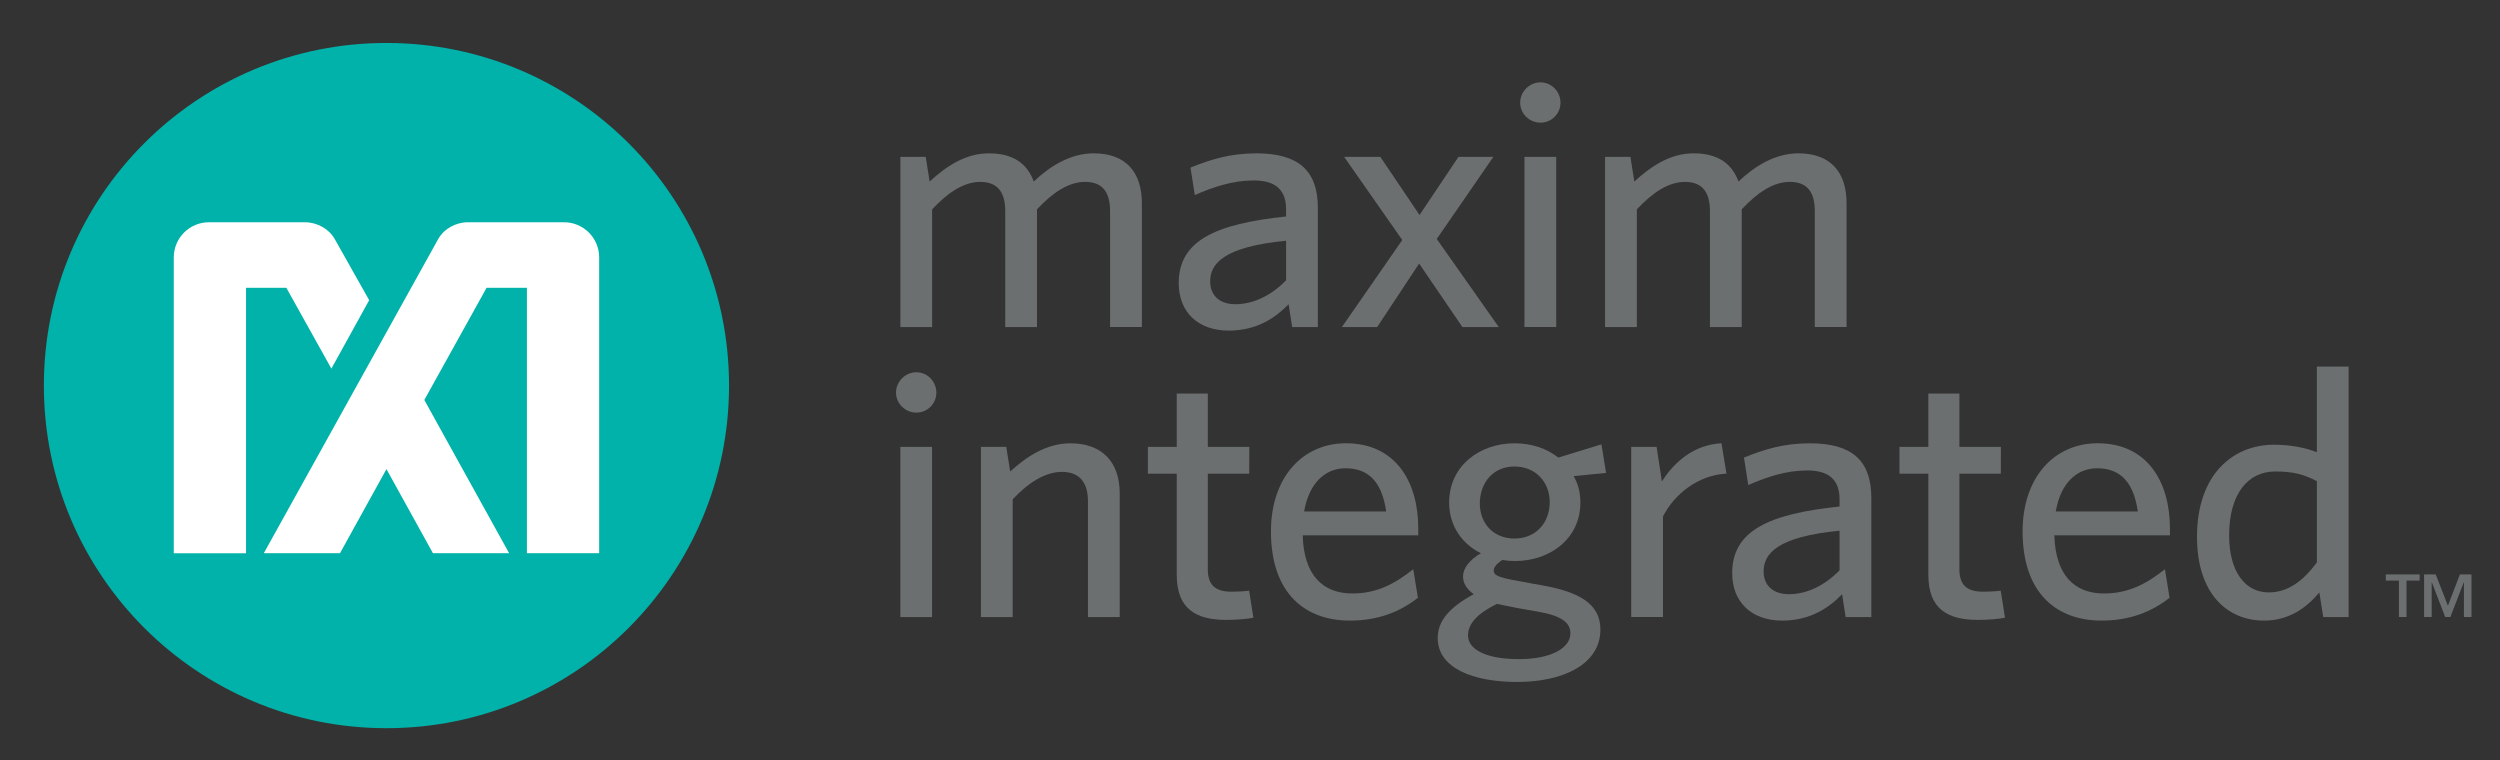 <?xml version="1.0" encoding="UTF-8"?> <!-- Generator: Adobe Illustrator 16.2.1, SVG Export Plug-In . SVG Version: 6.00 Build 0) --> <svg xmlns="http://www.w3.org/2000/svg" xmlns:xlink="http://www.w3.org/1999/xlink" baseProfile="tiny" id="Layer_1" x="0px" y="0px" width="144.667px" height="44px" viewBox="0 0 144.667 44" xml:space="preserve"><rect x="0" y="0" width="144.667" height="44" fill="#333333" stroke="none"/> <g> <g> <path fill="#00B2A9" d="M22.362,42.138c-10.949,0-19.824-8.877-19.824-19.828c0-10.949,8.875-19.824,19.824-19.824 s19.825,8.875,19.825,19.824C42.188,33.261,33.311,42.138,22.362,42.138"></path> <path fill="#FFFFFF" d="M19.176,21.331l2.187-3.96l-1.987-3.527c-0.333-0.599-1.02-0.982-1.729-0.982h-5.558 c-1.125,0-2.034,0.912-2.034,2.034v17.118h4.182v-15.36h2.332L19.176,21.331z M32.638,12.861h-5.559 c-0.708,0-1.396,0.384-1.727,0.982l-10.087,18.17h4.409l2.689-4.866l2.69,4.866h4.409l-4.908-8.868l3.604-6.492h2.333v15.36h4.181 V14.895C34.671,13.773,33.763,12.861,32.638,12.861"></path> <path fill="#6C6F70" d="M52.101,25.859h1.834v9.847h-1.834V25.859z M53.027,23.876c-0.64,0-1.177-0.518-1.177-1.156 c0-0.641,0.537-1.178,1.177-1.178c0.642,0,1.157,0.537,1.157,1.178C54.185,23.359,53.669,23.876,53.027,23.876"></path> <path fill="#6C6F70" d="M62.956,35.706v-6.709c0-1.01-0.434-1.692-1.507-1.692c-0.97,0-1.96,0.639-2.849,1.59v6.812h-1.838v-9.848 h1.467l0.227,1.426c0.929-0.847,2.084-1.632,3.488-1.632c1.858,0,2.85,1.115,2.85,2.891v7.163H62.956z"></path> <path fill="#6C6F70" d="M70.962,35.871c-1.732,0-2.867-0.619-2.867-2.6v-5.863h-1.671v-1.549h1.671v-3.088h1.796v3.088h2.4 l-0.001,1.549h-2.399v5.531c0,0.805,0.329,1.301,1.362,1.301c0.33,0,0.803-0.021,1.029-0.062l0.248,1.568 C72.22,35.809,71.603,35.871,70.962,35.871"></path> <path fill="#6C6F70" d="M114.454,35.871c-1.732,0-2.867-0.619-2.867-2.6v-5.863h-1.67v-1.549h1.67v-3.088h1.797v3.088h2.4 l-0.002,1.549h-2.398v5.531c0,0.805,0.329,1.301,1.36,1.301c0.331,0,0.804-0.021,1.03-0.062l0.248,1.568 C115.713,35.809,115.095,35.871,114.454,35.871"></path> <path fill="#6C6F70" d="M77.861,27.097c-1.136,0-2.104,0.806-2.395,2.498h4.747C79.986,28.007,79.286,27.097,77.861,27.097 M82.071,30.978h-6.688c0.062,2.293,1.156,3.365,2.869,3.365c1.424,0,2.456-0.557,3.529-1.404l0.268,1.652 c-1.051,0.826-2.311,1.32-3.941,1.32c-2.56,0-4.562-1.547-4.562-5.16c0-3.158,1.858-5.1,4.336-5.1 c2.869,0,4.189,2.211,4.189,4.935V30.978z"></path> <path fill="#6C6F70" d="M87.633,26.995c-1.237,0-2.001,0.948-2.001,2.147c0,1.136,0.785,2.022,2.001,2.022 c1.26,0,2.044-0.929,2.044-2.106C89.677,27.883,88.851,26.995,87.633,26.995 M84.95,36.779c0,0.784,1.012,1.363,2.93,1.363 c1.921,0,2.994-0.662,2.994-1.488c0-0.598-0.454-1.01-1.858-1.258l-1.175-0.206c-0.538-0.103-0.828-0.166-1.219-0.247 C85.466,35.519,84.95,36.097,84.95,36.779 M92.671,25.714l0.266,1.652l-1.877,0.187c0.268,0.454,0.392,0.97,0.392,1.525 c0,2.106-1.774,3.386-3.777,3.386c-0.247,0-0.495-0.02-0.742-0.062c-0.29,0.187-0.496,0.414-0.496,0.6 c0,0.351,0.351,0.434,2.085,0.742l0.703,0.125c2.083,0.371,3.385,1.032,3.385,2.559c0,2.064-2.25,3.035-4.811,3.035 c-2.559,0-4.603-0.806-4.603-2.539c0-1.012,0.702-1.795,2.085-2.539c-0.433-0.309-0.619-0.66-0.619-1.032 c0-0.475,0.371-0.95,1.033-1.341c-1.096-0.537-1.838-1.59-1.838-2.933c0-2.126,1.775-3.427,3.776-3.427 c0.99,0,1.858,0.289,2.54,0.826L92.671,25.714z"></path> <path fill="#6C6F70" d="M96.232,29.884v5.821h-1.838v-9.848h1.466l0.309,2.005c0.703-1.115,1.838-2.128,3.447-2.211l0.289,1.756 C98.274,27.49,96.892,28.585,96.232,29.884"></path> <path fill="#6C6F70" d="M106.45,30.71c-3.631,0.35-4.395,1.342-4.395,2.354c0,0.805,0.535,1.32,1.464,1.32 c1.073,0,2.105-0.535,2.931-1.383V30.71z M106.802,35.706l-0.205-1.321c-0.785,0.806-1.858,1.527-3.469,1.527 c-1.775,0-2.891-1.073-2.891-2.745c0-2.456,2.106-3.426,6.213-3.858v-0.414c0-1.238-0.742-1.672-1.878-1.672 c-1.196,0-2.331,0.372-3.405,0.846l-0.248-1.59c1.178-0.475,2.292-0.826,3.819-0.826c2.394,0,3.55,0.97,3.55,3.16v6.894H106.802z"></path> <path fill="#6C6F70" d="M121.354,27.097c-1.135,0-2.104,0.806-2.394,2.498h4.748C123.481,28.007,122.779,27.097,121.354,27.097 M125.567,30.978h-6.688c0.062,2.293,1.155,3.365,2.869,3.365c1.425,0,2.456-0.557,3.53-1.404l0.267,1.652 c-1.052,0.826-2.312,1.32-3.942,1.32c-2.559,0-4.561-1.547-4.561-5.16c0-3.158,1.857-5.1,4.336-5.1 c2.868,0,4.189,2.211,4.189,4.935V30.978z"></path> <path fill="#6C6F70" d="M134.07,27.842c-0.763-0.394-1.362-0.559-2.415-0.559c-1.547,0-2.662,1.259-2.662,3.696 c0,2.166,0.971,3.302,2.29,3.302c1.136,0,2.002-0.683,2.787-1.733V27.842z M134.44,35.706l-0.227-1.424 c-0.742,0.887-1.754,1.63-3.199,1.63c-2.125,0-3.88-1.547-3.88-4.852c0-3.59,2.063-5.325,4.458-5.325 c0.971,0,1.857,0.186,2.478,0.434v-4.954h1.837v14.491H134.44z"></path> <path fill="#6C6F70" d="M64.237,18.924v-6.708c0-1.012-0.371-1.692-1.443-1.692c-0.972,0-1.9,0.64-2.787,1.59v6.811H58.17v-6.708 c0-1.012-0.373-1.692-1.446-1.692c-0.968,0-1.898,0.64-2.785,1.59v6.811h-1.836V9.078h1.465l0.227,1.426 c0.928-0.847,2.043-1.631,3.426-1.631c1.445,0,2.229,0.619,2.6,1.631c0.889-0.847,2.086-1.631,3.469-1.631 c1.879,0,2.787,1.114,2.787,2.89v7.161H64.237z"></path> <path fill="#6C6F70" d="M74.423,13.929c-3.632,0.352-4.395,1.342-4.395,2.354c0,0.807,0.536,1.321,1.463,1.321 c1.074,0,2.106-0.536,2.932-1.384V13.929z M74.774,18.925l-0.206-1.321c-0.784,0.805-1.858,1.527-3.468,1.527 c-1.775,0-2.891-1.073-2.891-2.745c0-2.457,2.105-3.426,6.213-3.859v-0.413c0-1.238-0.742-1.673-1.879-1.673 c-1.195,0-2.33,0.373-3.404,0.847l-0.248-1.589c1.176-0.475,2.293-0.825,3.818-0.825c2.395,0,3.551,0.97,3.551,3.157v6.895H74.774 z"></path> <path fill="#6C6F70" d="M88.216,9.078h1.837v9.846h-1.837V9.078z M89.145,7.097c-0.641,0-1.177-0.515-1.177-1.155 c0-0.64,0.536-1.176,1.177-1.176c0.64,0,1.155,0.537,1.155,1.176C90.3,6.582,89.784,7.097,89.145,7.097"></path> <path fill="#6C6F70" d="M105.017,18.924v-6.708c0-1.012-0.371-1.692-1.443-1.692c-0.972,0-1.901,0.64-2.787,1.59v6.811h-1.838 v-6.708c0-1.012-0.371-1.692-1.444-1.692c-0.97,0-1.899,0.64-2.786,1.59v6.811H92.88V9.078h1.467l0.227,1.426 c0.928-0.847,2.043-1.631,3.426-1.631c1.445,0,2.229,0.619,2.601,1.631c0.888-0.847,2.085-1.631,3.468-1.631 c1.879,0,2.786,1.114,2.786,2.89v7.161H105.017z"></path> </g> <polygon fill="#6C6F70" points="83.14,13.828 86.415,9.078 84.397,9.078 82.144,12.443 79.876,9.078 77.782,9.078 81.146,13.889 77.653,18.925 79.692,18.925 82.121,15.25 84.625,18.925 86.728,18.925 "></polygon> <path fill="#6C6F70" d="M141.653,35.051l0.693-1.812h0.671v2.464h-0.437v-2.003h-0.012l-0.773,2.003h-0.299l-0.772-2.003h-0.011 v2.003h-0.438V33.24h0.672L141.653,35.051z M140.017,33.597h-0.76v2.106h-0.438v-2.106h-0.759V33.24h1.956V33.597z"></path> </g> </svg> 